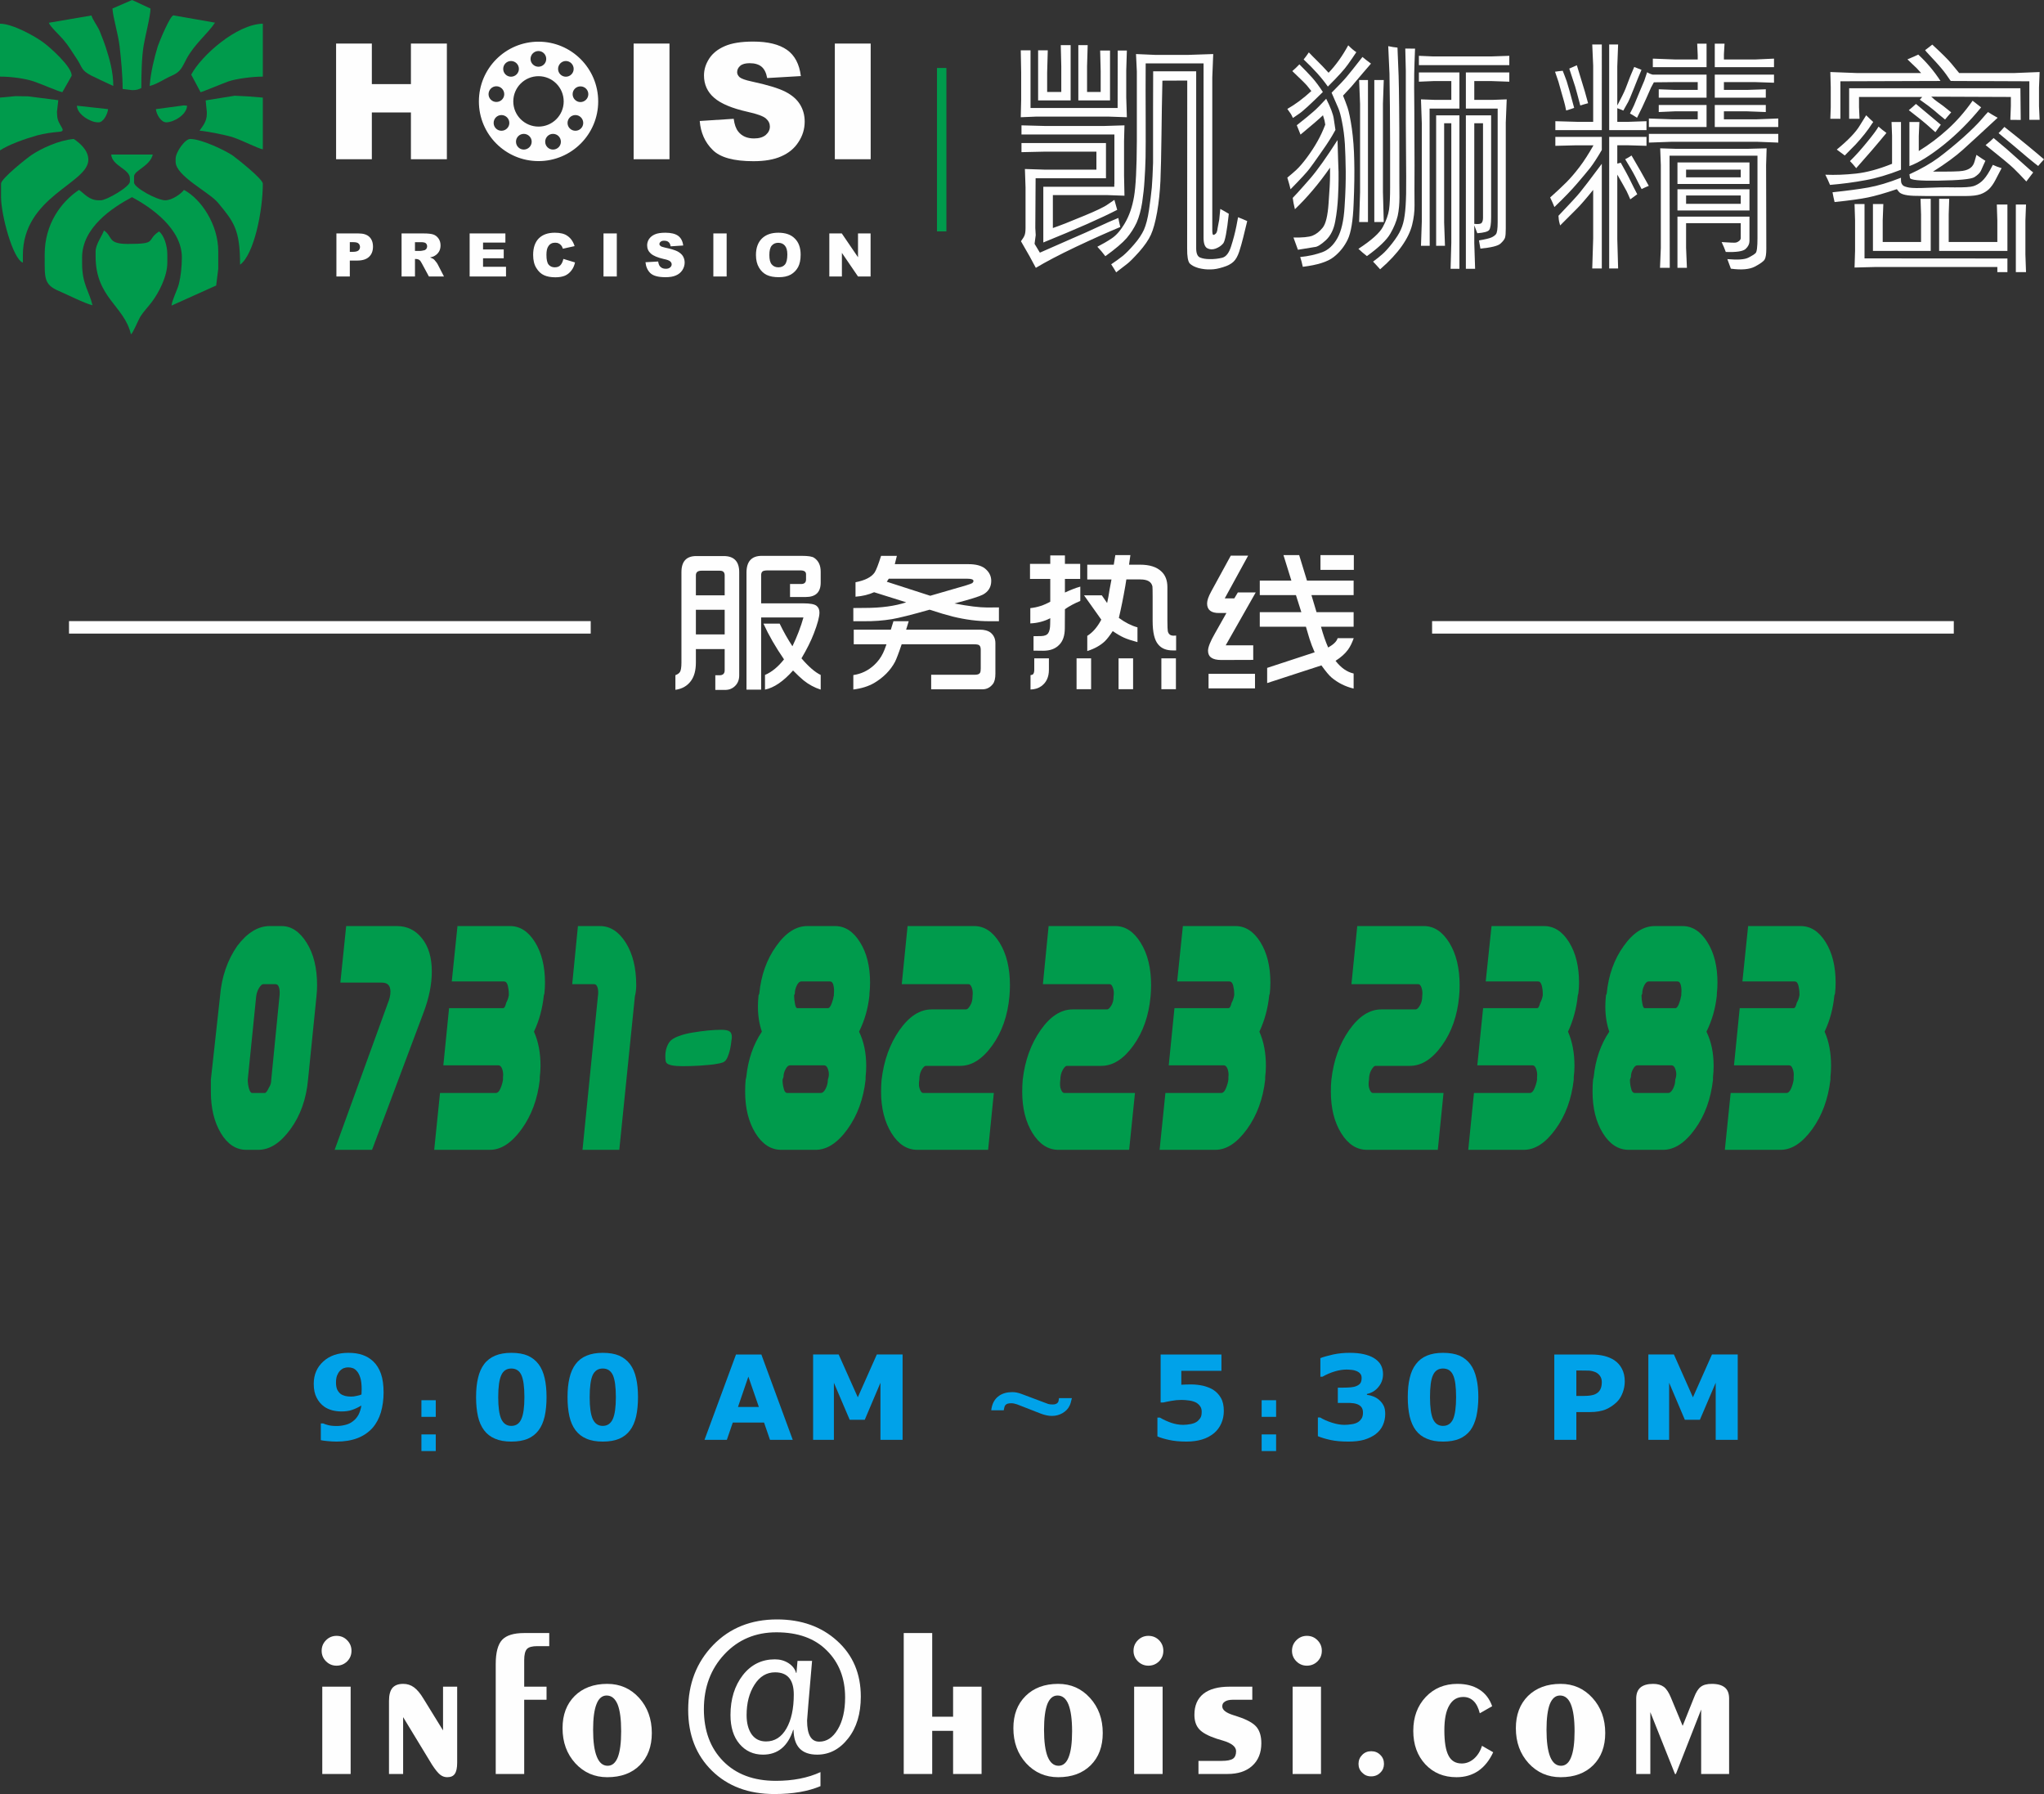 <?xml version="1.0" encoding="UTF-8" standalone="no"?>
<!-- Created with Inkscape (http://www.inkscape.org/) -->

<svg
   width="196.68mm"
   height="172.61mm"
   viewBox="0 0 196.68 172.61"
   version="1.1"
   id="svg5"
   xml:space="preserve"
   inkscape:version="1.2.2 (732a01da63, 2022-12-09)"
   sodipodi:docname="Web_footer_contact_White_font-4.svg"
   xmlns:inkscape="http://www.inkscape.org/namespaces/inkscape"
   xmlns:sodipodi="http://sodipodi.sourceforge.net/DTD/sodipodi-0.dtd"
   xmlns="http://www.w3.org/2000/svg"
   xmlns:svg="http://www.w3.org/2000/svg"><rect x="0" y="0" width="196.68" height="172.61" fill="#333333" stroke="none"/><sodipodi:namedview
     id="namedview7"
     pagecolor="#ffffff"
     bordercolor="#000000"
     borderopacity="0.25"
     inkscape:showpageshadow="2"
     inkscape:pageopacity="0.0"
     inkscape:pagecheckerboard="0"
     inkscape:deskcolor="#d1d1d1"
     inkscape:document-units="mm"
     showgrid="false"
     inkscape:zoom="0.46769781"
     inkscape:cx="555.91451"
     inkscape:cy="171.05062"
     inkscape:window-width="1366"
     inkscape:window-height="705"
     inkscape:window-x="-8"
     inkscape:window-y="-8"
     inkscape:window-maximized="1"
     inkscape:current-layer="layer1" /><defs
     id="defs2"><style
       type="text/css"
       id="style9">
   <![CDATA[
    .str0 {stroke:#FEFEFE;stroke-width:20}
    .str1 {stroke:#009B4C;stroke-width:20}
    .fil2 {fill:#FEFEFE}
    .fil0 {fill:#009B4C}
    .fil3 {fill:#009B4C}
    .fil1 {fill:#FEFEFE;fill-rule:nonzero}
    .fil5 {fill:#00A2E9;fill-rule:nonzero}
    .fil4 {fill:#009B4C;fill-rule:nonzero}
   ]]>
  </style></defs><g
     inkscape:label="图层 1"
     inkscape:groupmode="layer"
     id="layer1"
     transform="translate(41.769,-103.775)"><g
       style="clip-rule:evenodd;fill-rule:evenodd;image-rendering:optimizeQuality;shape-rendering:geometricPrecision;text-rendering:geometricPrecision"
       id="g210"
       transform="matrix(0.01,0,0,0.01,-49.479,87.165)"><g
         id="图层_x0020_1"
         inkscape:label="图层 1"
         inkscape:groupmode="layer">
  <path
   class="fil0"
   d="m 2021,3378 v 30 c 0,50 -225,180 -280,180 h -20 c -94,0 -137,-64 -190,-100 -174,117 -330,330 -330,620 v 30 c 0,199 -7,262 137,323 84,36 247,119 323,137 -31,-134 -100,-203 -100,-400 v -60 c 0,-286 288,-478 480,-580 186,99 480,304 480,580 0,89 -11,185 -28,252 -14,58 -69,163 -71,211 l 429,-193 20,-160 v -170 c 0,-256 -164,-502 -330,-590 -27,39 -116,100 -180,100 -79,0 -300,-122 -300,-170 v -60 c 0,-57 154,-99 180,-210 h -400 c 9,111 180,138 180,230 z"
   id="path14" />
  <path
   class="fil0"
   d="m 2461,3188 v 30 c 0,136 323,292 407,393 155,186 213,261 213,597 135,-99 219,-519 219,-780 0,-44 -243,-237 -289,-270 -69,-48 -301,-160 -410,-160 -50,0 -140,127 -140,190 z"
   id="path16" />
  <path
   class="fil0"
   d="m 781,3428 v 130 c 0,166 112,594 210,630 v -70 c 0,-569 630,-691 630,-920 0,-93 -83,-161 -140,-200 -143,12 -310,90 -406,154 -50,34 -294,228 -294,276 z"
   id="path18" />
  <path
   class="fil0"
   d="m 1691,4078 v 50 c 0,399 276,474 340,750 22,-16 69,-135 90,-170 29,-47 78,-97 114,-146 61,-82 146,-238 146,-374 v -80 c 0,-84 -33,-186 -80,-220 -131,88 -7,120 -300,120 -200,0 -142,-71 -230,-130 -12,43 -80,133 -80,200 z"
   id="path20" />
  <path
   class="fil0"
   d="m 771,2398 c 107,0 241,18 324,46 82,28 226,93 276,104 10,-18 90,-157 90,-159 0,-88 -207,-271 -272,-319 -76,-57 -295,-181 -418,-181 z"
   id="path22" />
  <path
   class="fil0"
   d="m 2611,2379 90,169 c 11,0 223,-88 266,-103 77,-27 233,-47 333,-47 v -509 c -253,5 -593,308 -689,490 z"
   id="path24" />
  <path
   class="fil0"
   d="m 771,2600 v 508 c 84,-56 240,-111 356,-144 71,-19 137,-28 215,-35 83,-8 -21,-62 -21,-161 l -2,-30 13,-113 -291,-37 -120,-2 z"
   id="path26" />
  <path
   class="fil0"
   d="m 2750,2627 11,111 v 20 c 0,74 -40,116 -70,160 76,7 257,42 325,65 84,28 227,102 284,115 v -498 l -149,-12 -122,-6 z"
   id="path28" />
  <path
   class="fil0"
   d="m 1853,1743 c 6,92 53,233 69,365 14,123 29,276 29,409 l 90,11 h 10 c 36,0 56,-8 80,-20 0,-127 3,-292 22,-408 13,-82 68,-295 66,-357 l -177,-82 z"
   id="path30" />
  <path
   class="fil0"
   d="m 2211,2488 c 67,-15 146,-70 211,-98 91,-39 99,-80 145,-165 79,-145 199,-235 273,-346 l -399,-70 c -30,-5 -137,252 -152,298 -34,112 -67,245 -78,381 z"
   id="path32" />
  <path
   class="fil0"
   d="m 1241,1880 c 9,32 108,126 138,161 53,62 82,113 128,182 60,89 41,113 144,166 70,35 137,65 210,99 0,-136 -37,-263 -71,-368 -19,-58 -38,-105 -60,-160 -17,-43 -67,-108 -79,-150 z"
   id="path34" />
  <path
   class="fil0"
   d="m 2271,2711 c 4,48 48,127 100,127 72,0 198,-74 200,-160 l -31,-3 z"
   id="path36" />
  <path
   class="fil0"
   d="m 1711,2838 h 10 c 45,0 86,-81 90,-127 l -300,-33 c 2,85 133,160 200,160 z"
   id="path38" />
  <path
   class="fil1"
   d="m 4005,2080 h 344 v 390 h 376 v -390 h 346 v 1113 h -346 v -450 h -376 v 450 h -344 z m 2863,0 h 345 v 1113 h -345 z m 636,745 327,-21 c 7,54 21,94 43,122 35,45 86,67 152,67 49,0 87,-11 114,-34 26,-23 39,-50 39,-80 0,-29 -12,-55 -38,-78 -25,-22 -84,-44 -176,-64 -151,-34 -258,-79 -322,-135 -65,-56 -98,-128 -98,-215 0,-57 17,-111 50,-162 33,-51 83,-91 150,-120 66,-29 157,-44 273,-44 143,0 251,27 326,80 74,52 119,137 133,252 l -324,19 c -9,-50 -27,-87 -55,-110 -27,-22 -65,-33 -114,-33 -40,0 -70,8 -90,25 -20,17 -30,38 -30,62 0,17 8,33 24,48 17,14 55,28 116,41 150,32 258,65 323,98 65,33 112,74 142,123 30,49 45,104 45,165 0,71 -20,137 -60,197 -39,61 -94,106 -165,137 -71,32 -161,47 -268,47 -190,0 -321,-36 -393,-109 -74,-73 -115,-166 -124,-278 z m 1300,-745 h 345 v 1113 h -345 z"
   id="path40" />
  <path
   class="fil1"
   d="m 4008,3907 h 213 c 47,0 81,11 104,33 23,22 35,54 35,94 0,42 -13,75 -38,98 -25,24 -63,36 -115,36 h -70 v 153 h -129 z m 129,177 h 31 c 25,0 42,-5 52,-13 10,-9 15,-20 15,-33 0,-13 -4,-24 -13,-33 -8,-9 -25,-14 -49,-14 h -36 z m 498,237 v -414 h 214 c 39,0 70,3 91,10 21,7 37,20 50,38 13,18 20,41 20,67 0,23 -5,43 -15,60 -10,16 -23,30 -41,40 -11,7 -26,12 -45,16 16,6 27,11 34,16 4,3 11,10 20,22 9,11 15,19 18,25 l 62,120 h -145 l -68,-126 c -9,-17 -16,-27 -23,-32 -10,-7 -20,-10 -32,-10 h -11 v 168 z m 129,-246 h 54 c 6,0 17,-2 34,-6 8,-1 15,-6 21,-13 5,-7 8,-15 8,-24 0,-13 -4,-23 -13,-31 -8,-7 -24,-10 -48,-10 h -56 z m 526,-168 h 344 v 88 h -215 v 66 h 199 v 85 h -199 v 82 h 221 v 93 h -350 z m 902,245 112,34 c -7,32 -19,58 -36,79 -16,21 -36,37 -60,48 -24,10 -55,16 -92,16 -45,0 -82,-7 -110,-20 -29,-13 -54,-36 -74,-69 -21,-33 -31,-75 -31,-127 0,-68 18,-121 54,-158 37,-37 88,-55 155,-55 52,0 94,10 123,32 30,21 53,53 67,97 l -113,25 c -4,-13 -8,-22 -13,-28 -7,-9 -15,-17 -26,-22 -10,-6 -22,-8 -35,-8 -29,0 -51,11 -66,35 -12,17 -18,44 -18,82 0,46 7,77 21,94 14,17 34,26 59,26 24,0 43,-7 55,-21 13,-14 22,-34 28,-60 z m 386,-245 h 128 v 414 h -128 z m 404,277 122,-7 c 3,19 8,35 16,45 14,17 32,25 57,25 18,0 32,-4 42,-13 10,-8 15,-18 15,-30 0,-10 -5,-20 -14,-28 -9,-9 -31,-17 -66,-24 -56,-13 -96,-30 -120,-51 -24,-21 -36,-47 -36,-80 0,-21 6,-41 18,-60 13,-19 31,-34 56,-45 25,-11 59,-16 102,-16 53,0 94,10 121,29 28,20 45,52 50,94 l -121,8 c -3,-19 -10,-33 -20,-41 -10,-9 -24,-13 -43,-13 -15,0 -26,3 -33,10 -8,6 -12,14 -12,23 0,6 4,12 10,17 6,6 20,11 43,16 56,12 96,24 120,36 24,13 42,28 53,46 11,19 17,39 17,62 0,26 -8,51 -22,73 -15,23 -36,40 -62,51 -27,12 -60,17 -100,17 -71,0 -119,-13 -147,-40 -27,-27 -42,-62 -46,-104 z m 653,-277 h 128 v 414 h -128 z m 410,207 c 0,-67 19,-120 57,-158 38,-37 90,-56 158,-56 69,0 122,18 159,56 37,36 56,88 56,155 0,49 -8,88 -24,119 -17,31 -40,55 -71,73 -31,17 -69,25 -115,25 -47,0 -86,-7 -117,-22 -30,-15 -55,-38 -74,-71 -19,-32 -29,-72 -29,-121 z m 129,1 c 0,42 7,72 23,90 15,18 37,28 63,28 28,0 49,-9 64,-27 15,-18 23,-50 23,-97 0,-39 -8,-67 -24,-85 -15,-18 -37,-27 -64,-27 -26,0 -46,9 -62,27 -16,19 -23,49 -23,91 z m 577,-208 h 120 l 156,229 v -229 h 121 v 414 h -121 l -155,-227 v 227 h -121 z"
   id="path42" />
  <path
   class="fil2 str0"
   d="m 5953,2072 c 311,0 564,253 564,565 0,311 -253,564 -564,564 -312,0 -564,-253 -564,-564 0,-312 252,-565 564,-565 z m -1,70 c 47,0 85,38 85,86 0,47 -38,85 -85,85 -47,0 -86,-38 -86,-85 0,-48 39,-86 86,-86 z m 264,96 c 47,0 85,39 85,86 0,47 -38,85 -85,85 -47,0 -85,-38 -85,-85 0,-47 38,-86 85,-86 z m 140,244 c 48,0 86,38 86,85 0,47 -38,86 -86,86 -47,0 -85,-39 -85,-86 0,-47 38,-85 85,-85 z m -48,276 c 47,0 85,39 85,86 0,47 -38,85 -85,85 -48,0 -86,-38 -86,-85 0,-47 38,-86 86,-86 z m -216,181 c 48,0 86,38 86,86 0,47 -38,85 -86,85 -47,0 -85,-38 -85,-85 0,-48 38,-86 85,-86 z m -281,0 c 47,0 86,38 86,85 0,48 -39,86 -86,86 -47,0 -85,-38 -85,-86 0,-47 38,-85 85,-85 z m -215,-181 c 47,0 86,38 86,86 0,47 -39,85 -86,85 -47,0 -85,-38 -85,-85 0,-48 38,-86 85,-86 z m -49,-277 c 48,0 86,39 86,86 0,47 -38,85 -86,85 -47,0 -85,-38 -85,-85 0,-47 38,-86 85,-86 z m 141,-243 c 47,0 86,38 86,86 0,47 -39,85 -86,85 -47,0 -85,-38 -85,-85 0,-48 38,-86 85,-86 z m 265,146 c 139,0 252,113 252,253 0,139 -113,252 -252,252 -140,0 -253,-113 -253,-252 0,-140 113,-253 253,-253 z"
   id="path44" />
  <path
   class="fil1"
   d="m 11413,3037 v 339 h -677 l -3,478 4,69 -11,84 51,85 c 124,-55 229,-101 316,-139 86,-37 168,-73 244,-109 77,-36 142,-65 195,-86 5,27 11,57 19,87 -125,52 -268,116 -429,192 -162,77 -289,144 -384,201 -32,-62 -79,-147 -143,-256 18,-24 30,-44 35,-58 6,-15 9,-38 9,-71 v -389 l -6,-177 186,6 h 502 v -173 h -496 l -225,5 v -88 z m 81,-82 h -894 v -88 l 225,6 h 571 l 195,-6 -4,150 v 334 l 4,193 -169,-6 h -520 v 317 c 70,-24 167,-62 291,-114 125,-51 204,-89 238,-114 l 63,-43 27,96 c -159,82 -396,186 -711,314 v -536 h 683 v -28 h 1 z m 31,-255 1,-553 h 88 l -6,193 v 258 l 6,191 -173,-6 h -702 l -146,6 4,-172 v -256 l -4,-216 h 94 v 555 z m -765,-73 v -482 h 93 l -6,214 v 187 h 136 v -247 l -5,-204 h 95 v 532 z m 387,0 v -532 h 90 l -6,204 v 247 h 131 v -201 l -5,-198 h 95 v 480 z m 1205,-356 h -557 c -1,177 -1,353 0,529 1,176 0,301 -1,376 -2,76 -5,148 -10,218 -4,70 -12,143 -23,217 -12,75 -30,139 -53,192 -25,53 -57,103 -96,149 -40,46 -108,104 -205,174 -24,-32 -50,-63 -77,-91 48,-25 95,-51 139,-81 44,-29 87,-79 127,-148 41,-70 70,-154 87,-253 17,-99 26,-276 27,-533 v -672 l -8,-167 182,8 h 323 l 238,-8 -9,225 v 1467 c 0,29 3,45 8,47 4,3 12,0 23,-9 10,-7 17,-25 20,-54 l 16,-84 10,-102 c 29,15 55,31 82,47 -18,168 -36,264 -54,285 -18,22 -42,38 -73,50 -30,11 -57,9 -81,-4 -23,-13 -35,-47 -35,-100 z m -71,76 v 1703 c 0,49 13,79 38,89 25,10 55,15 91,15 44,1 84,-4 121,-13 37,-9 66,-46 86,-110 21,-65 38,-130 51,-195 l 16,-85 c 28,11 57,23 88,37 -15,59 -28,112 -39,160 -12,47 -24,92 -38,134 -14,42 -32,75 -54,96 -23,22 -56,40 -100,53 -44,14 -83,22 -119,22 -41,2 -80,-3 -119,-13 -38,-11 -66,-26 -84,-44 -17,-19 -26,-68 -25,-146 l 1,-1614 -239,1 c -4,166 -7,342 -9,528 -2,185 -6,331 -10,436 -5,105 -15,205 -32,301 -17,95 -37,168 -60,218 -23,50 -61,105 -113,164 -53,59 -92,98 -117,117 l -104,80 c -16,-28 -32,-53 -48,-77 44,-30 82,-57 112,-81 30,-25 66,-61 108,-110 43,-49 74,-96 95,-141 20,-46 37,-109 49,-191 12,-82 21,-154 27,-216 5,-62 9,-141 12,-238 v -525 l 1,-355 z"
   id="path46" />
  <path
   id="1"
   class="fil1"
   d="m 14876,2706 v -348 h 418 v 89 l -171,-6 h -166 v 181 h 174 l 138,-5 -9,224 v 1019 c 0,41 -2,70 -7,87 -5,17 -20,36 -44,58 -24,22 -89,38 -193,48 -6,-30 -10,-57 -14,-79 62,-10 101,-20 119,-28 18,-8 33,-18 44,-31 11,-13 17,-51 17,-115 V 2706 Z m 0,65 h 243 v 981 c 0,66 -7,107 -19,122 -12,16 -50,26 -114,31 -8,-21 -17,-46 -29,-76 v 169 l 8,249 h -89 z m 165,76 h -84 v 968 c 39,4 63,1 71,-10 9,-11 13,-27 13,-49 z m -227,-141 h -287 l 1,1320 h -84 l 8,-233 v -946 l -8,-230 139,5 h 153 v -181 h -171 l -141,6 v -89 h 390 z m 0,65 v 1476 h -85 l 7,-252 V 2847 h -69 v 955 l 8,224 h -85 V 2771 Z m 480,-483 h -870 v -90 l 138,6 h 557 l 175,-6 z m -1076,-169 c 5,114 9,205 11,273 2,68 4,168 5,299 2,132 2,294 2,486 0,192 0,320 1,383 0,62 -5,122 -17,178 -13,54 -36,111 -71,171 -34,60 -109,132 -225,216 -28,-21 -55,-45 -82,-70 126,-82 205,-153 236,-212 32,-60 51,-115 59,-166 7,-51 10,-123 10,-214 v -407 c 0,-77 -1,-202 -2,-374 -2,-172 -3,-276 -4,-312 l -12,-265 c 33,7 63,12 89,14 z m 75,9 c 30,0 62,0 94,1 -4,99 -7,180 -8,241 -1,62 -1,177 1,344 1,168 2,347 2,539 -1,193 -1,319 0,381 1,61 -7,125 -23,190 -16,65 -49,133 -99,204 -50,71 -119,146 -209,224 -29,-32 -51,-57 -68,-74 35,-26 66,-50 90,-72 25,-21 56,-56 94,-104 38,-49 66,-92 83,-131 18,-39 30,-85 37,-138 8,-54 12,-123 14,-208 1,-85 1,-222 -1,-410 -2,-188 -2,-360 -2,-515 0,-154 0,-241 0,-260 z m -298,1669 V 2431 h 91 l -8,230 v 845 l 8,291 z m -61,0 h -85 l 9,-287 v -847 l -9,-232 h 85 z m -402,-1186 c 43,85 67,149 73,193 l 16,107 c -22,40 -40,71 -55,94 -14,24 -45,69 -92,136 -47,68 -82,116 -104,145 -22,30 -82,95 -181,196 -6,-28 -17,-65 -31,-112 26,-21 54,-45 85,-73 30,-28 65,-68 104,-121 40,-54 73,-105 101,-155 28,-49 53,-103 75,-161 -4,-22 -6,-35 -7,-39 l -15,-51 c -38,37 -111,99 -216,186 -14,-33 -26,-63 -36,-90 76,-60 130,-104 161,-132 32,-27 72,-69 122,-123 z m 52,-58 c 70,-70 118,-121 144,-152 27,-31 77,-95 153,-192 21,18 48,39 82,64 -34,39 -59,68 -75,87 l -115,136 -79,85 c 14,34 29,72 43,113 14,41 28,109 42,204 13,94 21,198 23,310 3,112 1,250 -6,413 -6,163 -25,278 -57,345 -32,66 -77,123 -135,168 -58,46 -157,77 -297,94 -8,-37 -16,-68 -25,-94 80,-8 150,-24 211,-46 60,-22 109,-68 147,-136 38,-68 61,-168 69,-302 9,-134 12,-249 11,-345 -1,-95 -4,-181 -8,-257 -5,-77 -14,-147 -27,-211 -12,-65 -25,-110 -37,-137 z m -324,1511 c -10,-29 -24,-68 -43,-118 85,2 147,-4 182,-17 36,-14 69,-40 99,-77 30,-37 49,-116 57,-236 9,-120 14,-209 14,-266 v -76 c -108,155 -221,288 -338,400 -11,-45 -18,-81 -21,-109 29,-30 65,-69 106,-116 l 65,-74 c 68,-79 155,-202 260,-366 1,45 3,110 6,196 4,86 5,146 4,181 0,35 -1,92 -5,170 -4,77 -12,155 -27,234 -14,78 -44,139 -90,182 -46,42 -82,65 -109,66 z m 240,-1518 c -117,116 -194,187 -231,211 l -57,39 c -11,-22 -17,-35 -20,-39 l -34,-48 c 76,-43 153,-100 231,-172 -12,-15 -25,-31 -38,-48 -13,-17 -62,-65 -145,-144 23,-20 46,-41 68,-65 49,49 91,92 123,128 33,37 67,83 103,138 z m 48,-52 c -57,-82 -135,-169 -233,-261 16,-20 33,-42 50,-68 25,26 53,55 83,84 31,30 66,67 107,112 70,-73 133,-161 189,-264 31,31 57,53 78,66 -21,32 -48,71 -81,118 -33,47 -97,118 -193,213 z" />
  <path
   id="2"
   class="fil1"
   d="m 17426,4246 -34,-92 c 100,9 167,4 202,-14 34,-17 57,-32 69,-43 13,-11 19,-59 19,-144 v -794 h -846 l 2,1079 h -94 l 8,-191 v -796 l -6,-163 156,5 h 679 l 189,-5 -5,163 2,803 c 0,51 -5,85 -16,104 -11,18 -43,41 -94,68 -51,27 -128,34 -231,20 z m -49,-161 c -10,-28 -23,-60 -40,-95 83,6 128,7 135,5 13,-2 24,-8 34,-16 10,-9 15,-18 15,-28 v -143 h -526 v 237 l 8,193 h -91 v -493 h 693 v 235 c 0,27 -12,53 -37,76 -25,23 -88,33 -191,29 z m -465,-861 h 693 v 207 h -693 z m 609,143 v -74 h -526 v 74 z m -609,115 h 693 v 204 h -693 z m 609,140 v -80 h -526 v 80 z m -789,-1021 v -81 l 154,6 h 221 v -75 h -224 l -198,2 c -11,19 -19,36 -27,50 -7,15 -22,49 -45,102 -24,54 -53,117 -90,189 -27,-17 -49,-31 -68,-41 18,-35 31,-61 39,-79 l 68,-164 c 20,-47 30,-72 31,-73 l 27,-81 c 19,12 37,19 54,23 h 518 v 222 z m 0,70 h 460 v 212 h -555 v -82 l 224,8 h 246 v -77 h -218 l -157,7 z m -95,278 h 1245 v 84 l -208,-8 h -813 l -224,8 z m 1245,-66 h -611 v -212 h 491 v 68 l -183,-7 h -220 v 77 h 315 l 208,-8 z m -120,-282 h -491 v -222 h 570 v 78 l -178,-6 h -304 v 75 h 222 l 181,-6 z m 79,-294 h -570 v -226 h 94 l -6,103 v 49 h 307 l 175,-8 z m -649,-226 v 226 h -517 v -82 l 208,8 h 224 v -40 l -5,-112 z m -1008,897 v 126 c -42,72 -79,129 -111,171 -33,41 -75,92 -127,152 -52,61 -124,136 -218,226 -11,-27 -24,-58 -41,-92 62,-55 114,-104 155,-145 41,-41 84,-91 128,-149 44,-58 88,-127 134,-208 h -162 l -205,5 v -86 z m 71,0 h 359 v 86 l -171,-5 h -110 v 176 l 33,-9 c 37,66 63,113 77,141 l 47,95 35,68 c -23,17 -46,33 -67,49 -15,-35 -27,-62 -36,-80 l -36,-65 -53,-93 v 620 l 8,283 h -86 z m -71,1266 h -92 l 9,-289 v -467 c -73,90 -126,151 -159,183 l -159,159 c -8,-30 -13,-49 -13,-58 l -3,-35 c 111,-117 181,-192 207,-225 27,-33 98,-124 210,-275 z m 0,-1331 h -447 v -86 l 207,6 h 157 v -539 l -9,-205 h 92 z m 71,0 v -824 h 86 l -8,211 v 376 c 37,-70 64,-124 79,-161 l 46,-120 38,-90 70,28 c -20,45 -44,104 -73,178 -29,73 -47,116 -54,128 l -48,86 c -14,-7 -34,-14 -58,-23 v 131 h 110 l 171,-6 v 86 z m 154,280 c 20,-10 41,-22 61,-36 61,104 117,201 166,292 -26,11 -49,21 -69,31 -18,-34 -39,-74 -61,-119 -23,-45 -56,-101 -97,-168 z m -601,-851 c 14,34 26,68 38,100 11,33 35,118 72,257 -21,8 -46,16 -77,25 -5,-25 -9,-42 -11,-51 -2,-11 -14,-53 -36,-129 l -27,-96 -33,-97 c 25,-4 50,-7 74,-9 z m 63,-21 c 23,-10 47,-20 73,-32 49,163 75,248 77,253 l 31,112 c -31,8 -56,16 -75,22 -23,-89 -40,-149 -49,-181 -10,-32 -29,-90 -57,-174 z" />
  <path
   id="3"
   class="fil1"
   d="m 19267,2594 h -608 v 98 l 5,112 h -100 v -294 h 1648 l 3,305 -100,-1 5,-132 v -88 l -766,-3 c 24,23 43,38 56,47 l 57,41 79,63 c -25,29 -45,51 -59,69 -46,-37 -81,-66 -103,-86 -23,-20 -69,-55 -140,-105 7,-8 15,-17 23,-26 z m 608,614 c -6,13 -12,27 -19,42 -6,15 -14,33 -24,54 -10,21 -31,41 -62,61 -31,20 -147,31 -347,34 -183,3 -274,-6 -274,-28 l -5,-33 c 112,-51 206,-105 283,-162 77,-58 155,-122 234,-192 79,-71 135,-127 170,-167 35,-41 58,-67 69,-78 24,16 55,34 93,55 -154,143 -266,246 -336,309 -70,63 -165,133 -286,209 159,1 255,-1 286,-7 32,-5 57,-15 76,-30 18,-14 31,-35 38,-61 l 18,-63 c 21,15 40,28 56,38 17,11 27,17 30,19 z m 72,39 c 24,12 52,22 84,32 -22,42 -43,82 -61,117 -19,36 -40,65 -62,86 -23,21 -50,37 -81,48 -32,11 -79,17 -140,17 h -236 c -98,1 -186,0 -266,-2 -80,-3 -128,-17 -145,-42 l -17,-22 c -118,40 -211,66 -279,80 -68,14 -175,29 -320,44 -8,-34 -15,-65 -20,-94 140,-15 255,-30 345,-46 90,-16 195,-47 314,-94 -1,14 0,27 1,39 2,13 7,23 16,33 8,9 29,17 62,23 32,5 89,6 171,2 82,-4 170,-6 264,-4 94,1 155,-3 183,-12 28,-9 55,-24 81,-47 26,-23 51,-58 77,-104 l 18,-34 z m -803,12 v -424 h 96 l -6,135 v 144 c 98,-60 191,-130 279,-210 88,-80 168,-172 239,-274 35,27 62,48 82,64 -114,140 -235,260 -362,362 -127,101 -236,169 -328,203 z m -81,35 c -123,48 -237,82 -344,101 -107,20 -220,35 -339,45 -15,-36 -30,-69 -45,-98 96,4 194,0 296,-11 101,-11 217,-42 346,-94 v -270 l -5,-132 h 91 z m 383,-433 c -14,18 -31,43 -52,72 -37,-33 -66,-59 -87,-77 -21,-19 -77,-64 -169,-135 16,-13 39,-32 69,-60 40,34 120,100 239,200 z m -650,-26 c -4,6 -7,10 -9,12 l -36,53 c -22,31 -49,65 -80,101 -30,36 -61,68 -90,96 -29,29 -49,49 -59,60 -31,-23 -56,-42 -77,-57 111,-91 185,-169 222,-232 l 61,-98 c 26,26 49,47 68,65 z m 51,44 c 20,19 46,39 76,61 -92,112 -189,225 -291,339 -23,-29 -43,-51 -60,-68 57,-56 112,-118 167,-186 55,-67 91,-116 108,-146 z m 1107,110 c 76,63 118,99 127,107 l 212,189 c 10,10 24,21 42,35 l -66,87 c -48,-52 -89,-94 -123,-127 -34,-33 -124,-107 -269,-223 33,-26 59,-49 77,-68 z m 48,-47 c 17,-17 36,-37 56,-60 160,126 287,231 381,312 -21,23 -40,44 -56,64 -16,-11 -51,-40 -107,-86 -54,-45 -96,-81 -125,-106 -29,-24 -79,-66 -149,-124 z m -653,632 v 501 h -556 v -451 h 100 l -6,158 v 207 h 369 v -264 l -5,-151 z m 81,0 h 97 l -5,151 v 264 h 468 v -207 l -5,-153 h 102 v 446 h -657 z m 738,55 h 98 l -6,153 v 327 l 6,170 h -98 z m -81,650 h -97 v -49 h -1178 l -196,5 5,-161 v -292 l -5,-158 h 96 v 523 l 1375,1 z m -644,-1839 -963,3 v 361 h -97 l 4,-112 v -192 l -4,-146 263,10 h 611 c -19,-21 -33,-37 -43,-47 l -38,-36 -51,-49 c 50,-21 85,-36 104,-46 79,73 151,157 214,254 z m 99,0 c -4,-5 -7,-9 -9,-12 l -34,-49 c -27,-38 -65,-83 -115,-137 -50,-53 -75,-81 -76,-82 l -13,-17 c 21,-15 44,-33 69,-53 91,84 153,145 184,183 l 75,91 h 522 l 252,-10 -6,149 v 179 l 6,132 h -99 v -371 z" />
  <rect
   class="fil3 str1"
   x="9797"
   y="2325"
   width="70.55"
   height="1552.22"
   id="rect51" />
  <rect
   class="fil2 str0"
   x="1445"
   y="7647"
   width="5000"
   height="100"
   id="rect53" />
  <rect
   class="fil2 str0"
   x="14561"
   y="7647"
   width="5000"
   height="100"
   id="rect55" />
  <path
   class="fil1"
   d="M 7954,8296 V 7170 c 0,-107 49,-161 147,-161 h 384 c 62,0 102,6 120,19 42,28 63,73 63,133 v 105 c 0,93 -48,139 -144,139 h -151 v -125 h 107 c 31,0 47,-15 47,-44 v -50 c 0,-25 -18,-37 -55,-37 h -313 c -27,0 -45,4 -52,11 -8,8 -12,19 -12,35 v 271 h 407 c 64,0 106,8 125,23 19,15 29,36 29,65 0,42 -18,109 -54,202 -27,71 -67,151 -119,239 69,81 131,134 185,160 v 141 c -60,-19 -115,-49 -165,-89 -30,-25 -63,-56 -101,-95 -93,105 -183,166 -270,184 v -141 c 67,-29 127,-79 183,-150 -81,-118 -147,-232 -198,-344 h 156 c 38,79 79,151 123,218 46,-96 81,-188 106,-277 h -407 v 694 z m -684,2 v -141 c 22,-8 37,-19 45,-33 8,-14 13,-43 13,-88 v -870 c 0,-103 47,-155 143,-155 h 264 c 99,0 149,52 149,155 v 993 c 0,41 -13,75 -38,100 -26,27 -59,40 -98,40 h -94 v -141 h 40 c 33,0 50,-16 50,-47 v -205 h -277 v 130 c 0,75 -16,134 -48,177 -35,48 -85,76 -149,85 z m 197,-533 h 277 v -237 h -277 z m 0,-376 h 277 v -193 c 0,-29 -15,-44 -46,-44 h -178 c -35,0 -53,15 -53,44 z"
   id="path57" />
  <path
   id="path59"
   class="fil1"
   d="m 8982,8295 v -139 c 76,-11 143,-43 200,-96 36,-33 65,-72 86,-116 9,-18 20,-47 33,-84 h -315 v -141 h 357 l 25,-81 h 147 l -25,81 h 709 c 44,0 79,10 103,28 31,25 47,59 47,102 v 293 c 0,46 -8,80 -25,101 -26,33 -59,50 -99,50 h -494 v -140 h 422 c 26,0 43,-7 49,-20 4,-8 6,-22 6,-41 v -179 c 0,-22 -5,-37 -15,-44 -9,-7 -26,-9 -53,-9 h -693 c -29,87 -51,143 -64,169 -44,82 -111,150 -200,203 -55,32 -122,53 -201,63 z m 0,-657 v -127 l 111,-1 c 158,0 290,-18 398,-54 l -309,-97 c -54,24 -113,38 -179,43 v -139 c 92,-18 153,-49 184,-94 16,-25 36,-78 62,-160 h 152 l -20,80 h 709 c 71,0 123,14 158,41 41,33 61,73 61,120 0,59 -27,103 -80,132 -32,17 -123,46 -274,85 134,26 240,39 318,39 l 110,-1 v 133 h -96 c -111,0 -225,-15 -345,-44 -60,-15 -135,-37 -226,-67 -176,50 -297,80 -362,91 -85,14 -175,21 -269,20 z m 322,-380 418,135 345,-100 c 34,-11 54,-18 60,-22 7,-7 11,-14 11,-20 0,-15 -20,-22 -58,-22 h -757 z" />
  <path
   id="path61"
   class="fil1"
   d="m 10682,7231 v -145 h 195 v -81 h 141 v 81 h 147 v 145 h -147 v 131 c 52,-24 101,-44 148,-57 v 138 c -56,23 -106,50 -148,79 l -1,183 c 0,71 -18,125 -55,161 -37,38 -88,56 -153,56 l -93,-1 v -139 l 73,-1 c 33,-1 56,-10 68,-28 12,-17 19,-47 19,-89 l 1,-55 c -56,29 -120,47 -192,50 v -147 c 68,-7 132,-28 192,-62 v -219 z m 5,1064 v -138 c 14,-2 23,-6 26,-11 7,-9 10,-23 10,-41 v -110 h 141 v 109 c 0,72 -25,125 -75,160 -29,20 -63,30 -102,31 z m 443,-3 v -297 h 140 v 297 z m 72,-903 h 171 l 51,74 c 8,-35 16,-78 24,-131 6,-36 12,-68 18,-96 h -233 v -142 h 255 l 15,-92 h 145 l -13,92 h 106 c 92,0 160,22 205,65 39,36 58,87 58,150 v 322 c 0,58 2,92 4,103 7,29 25,43 55,43 6,0 14,0 25,-1 v 143 c -10,0 -20,0 -32,0 -61,0 -108,-18 -140,-57 -36,-41 -54,-117 -54,-227 v -234 c 0,-57 -1,-90 -2,-98 -10,-45 -48,-67 -116,-67 h -135 c -4,28 -8,49 -10,63 -20,116 -41,218 -62,307 61,45 121,75 179,91 v 142 c -56,-15 -99,-29 -130,-43 -31,-14 -67,-35 -108,-63 -27,41 -52,74 -75,97 -42,40 -98,72 -170,95 v -146 c 54,-34 98,-86 135,-156 z m 332,903 v -297 h 140 v 297 z m 412,0 v -297 h 140 v 297 z" />
  <path
   id="path63"
   class="fil1"
   d="m 12614,7007 h 167 l -225,411 h 92 l 34,-57 h 172 l -289,509 h 265 v 140 l -308,1 c -85,0 -127,-30 -127,-89 0,-34 22,-90 66,-166 l 111,-197 h -69 c -78,1 -117,-30 -117,-92 0,-28 13,-67 40,-116 z m -214,1277 v -140 h 447 v 140 z m 493,-593 v -140 h 400 l -52,-164 h -348 v -140 h 304 l -76,-245 h 151 l 75,245 h 449 v 140 h -406 l 49,164 h 357 v 140 h -314 c 21,77 44,143 69,200 53,-30 83,-60 91,-90 h 155 c -16,45 -34,82 -56,112 -27,37 -66,72 -119,106 53,68 111,108 174,122 v 145 c -79,-19 -150,-54 -212,-106 -23,-19 -56,-59 -98,-117 l -522,170 v -146 l 457,-150 c -20,-46 -37,-89 -49,-128 -3,-11 -6,-22 -10,-33 -5,-19 -14,-47 -25,-85 z m 584,-547 v -142 h 321 v 142 z" />
  <path
   class="fil4"
   d="m 3735,12049 c -17,186 -73,344 -169,476 -96,132 -199,199 -310,199 h -114 c -100,0 -182,-54 -246,-161 -64,-107 -96,-240 -96,-398 0,-42 0,-81 0,-116 l 88,-801 c 15,-187 71,-349 166,-486 96,-127 200,-191 312,-191 h 114 c 95,0 175,54 242,161 67,107 100,243 100,409 0,35 -2,71 -6,107 z m -354,0 79,-801 c 4,-31 3,-58 -3,-82 -6,-24 -18,-36 -35,-36 h -118 c -12,0 -25,12 -40,36 -15,24 -24,51 -28,82 l -81,801 c 0,29 4,58 12,86 8,28 18,42 31,42 h 121 c 11,0 24,-18 40,-52 15,-22 22,-47 22,-76 z"
   id="path65" />
  <path
   id="path67"
   class="fil4"
   d="m 4845,11407 -494,1317 h -360 l 510,-1406 c 18,-43 27,-81 27,-116 0,-58 -27,-87 -82,-87 h -400 l 56,-544 h 488 c 99,0 180,40 242,119 63,79 94,185 94,318 0,124 -27,257 -81,399 z" />
  <path
   id="path69"
   class="fil4"
   d="m 5965,12049 c -21,186 -80,344 -175,476 -96,132 -197,199 -305,199 h -536 l 56,-547 h 537 c 17,0 32,-14 44,-42 12,-28 21,-57 25,-86 v -26 c 4,-25 1,-50 -7,-75 -9,-25 -21,-37 -37,-37 h -530 l 55,-550 h 519 c 13,0 23,-17 31,-52 12,-21 20,-45 25,-72 v -15 c 0,-27 -4,-53 -10,-79 -7,-26 -19,-39 -36,-39 h -503 l 55,-533 h 506 c 96,0 176,52 240,155 64,103 96,233 96,389 0,37 -2,72 -6,107 l -5,15 c -13,125 -44,242 -95,350 42,94 63,204 63,329 0,37 -3,73 -7,107 z" />
  <path
   id="path71"
   class="fil4"
   d="m 6730,12724 h -354 l 148,-1476 c 5,-31 4,-58 -2,-82 -7,-24 -18,-36 -33,-36 h -212 l 55,-559 h 212 c 99,0 182,54 249,161 67,107 100,243 100,409 0,35 -4,71 -13,107 z" />
  <path
   id="4"
   class="fil4"
   d="m 9100,12049 c -21,186 -79,344 -174,476 -95,132 -198,199 -307,199 h -330 c -100,0 -183,-54 -249,-161 -66,-107 -99,-240 -99,-398 0,-42 1,-81 5,-116 l 6,-26 c 17,-167 67,-313 150,-436 -25,-72 -38,-153 -38,-243 0,-29 2,-65 6,-107 l 7,-15 c 17,-177 71,-330 163,-458 91,-129 191,-193 299,-193 h 267 c 96,0 176,52 240,155 65,103 97,233 97,389 0,37 -2,72 -6,107 v 15 c -13,125 -46,242 -100,350 46,94 69,204 69,329 0,37 -2,73 -6,107 z m -305,-812 v -15 c 3,-27 2,-53 -4,-79 -5,-26 -17,-39 -33,-39 h -277 c -16,0 -31,13 -43,39 -13,26 -19,52 -19,79 l -7,15 c 0,27 3,51 7,72 5,35 13,52 25,52 h 293 c 14,0 27,-17 39,-52 8,-21 14,-45 19,-72 z m -58,812 7,-26 c 5,-25 3,-50 -6,-75 -8,-25 -21,-37 -38,-37 h -328 c -15,0 -29,12 -42,37 -14,25 -20,50 -20,75 l -9,26 c 0,29 3,54 9,76 6,34 19,52 37,52 h 321 c 18,0 34,-14 48,-42 14,-28 21,-57 21,-86 z" />
  <path
   id="5"
   class="fil4"
   d="m 10484,11248 c -17,185 -72,343 -166,473 -94,130 -196,195 -307,195 h -332 c -11,0 -24,13 -40,39 -15,27 -22,58 -22,94 -5,29 -5,54 0,76 9,34 22,52 38,52 h 679 l -55,547 h -681 c -100,0 -183,-54 -249,-161 -66,-107 -100,-240 -100,-398 0,-42 2,-81 5,-116 22,-185 79,-344 172,-477 94,-133 196,-199 309,-199 h 331 c 12,0 25,-12 40,-37 15,-24 23,-53 23,-88 4,-31 2,-58 -6,-82 -9,-24 -19,-36 -31,-36 h -644 l 56,-559 h 642 c 96,0 178,54 244,161 66,107 99,243 99,409 0,35 -2,71 -5,107 z" />
  <path
   id="6"
   class="fil4"
   d="m 11842,11248 c -17,185 -72,343 -166,473 -94,130 -196,195 -308,195 h -331 c -12,0 -25,13 -40,39 -15,27 -23,58 -23,94 -4,29 -4,54 0,76 9,34 22,52 39,52 h 679 l -56,547 h -680 c -100,0 -183,-54 -250,-161 -66,-107 -99,-240 -99,-398 0,-42 2,-81 5,-116 21,-185 79,-344 172,-477 93,-133 196,-199 308,-199 h 332 c 11,0 24,-12 40,-37 15,-24 22,-53 22,-88 5,-31 3,-58 -6,-82 -8,-24 -18,-36 -31,-36 h -643 l 55,-559 h 642 c 97,0 178,54 244,161 67,107 100,243 100,409 0,35 -2,71 -5,107 z" />
  <path
   id="7"
   class="fil4"
   d="m 12945,12049 c -21,186 -80,344 -175,476 -96,132 -197,199 -305,199 h -536 l 56,-547 h 537 c 17,0 32,-14 44,-42 12,-28 21,-57 25,-86 v -26 c 4,-25 1,-50 -7,-75 -9,-25 -21,-37 -37,-37 h -530 l 55,-550 h 519 c 13,0 23,-17 31,-52 12,-21 20,-45 25,-72 v -15 c 0,-27 -4,-53 -10,-79 -7,-26 -19,-39 -36,-39 h -503 l 55,-533 h 506 c 96,0 176,52 240,155 64,103 96,233 96,389 0,37 -2,72 -6,107 l -5,15 c -13,125 -44,242 -95,350 42,94 63,204 63,329 0,37 -3,73 -7,107 z" />
  <path
   id="8"
   class="fil4"
   d="m 14811,11248 c -17,185 -72,343 -166,473 -93,130 -196,195 -307,195 h -332 c -11,0 -24,13 -39,39 -16,27 -23,58 -23,94 -5,29 -5,54 0,76 9,34 22,52 39,52 h 678 l -55,547 h -681 c -100,0 -183,-54 -249,-161 -66,-107 -99,-240 -99,-398 0,-42 1,-81 5,-116 21,-185 78,-344 171,-477 94,-133 196,-199 309,-199 h 331 c 12,0 25,-12 40,-37 15,-24 23,-53 23,-88 4,-31 2,-58 -6,-82 -8,-24 -19,-36 -31,-36 h -644 l 56,-559 h 642 c 96,0 178,54 244,161 66,107 99,243 99,409 0,35 -1,71 -5,107 z" />
  <path
   id="9"
   class="fil4"
   d="m 15914,12049 c -21,186 -79,344 -175,476 -95,132 -197,199 -305,199 h -535 l 55,-547 h 538 c 17,0 31,-14 43,-42 13,-28 21,-57 26,-86 v -26 c 3,-25 1,-50 -8,-75 -8,-25 -20,-37 -36,-37 h -531 l 56,-550 h 519 c 12,0 22,-17 30,-52 12,-21 21,-45 25,-72 v -15 c 0,-27 -3,-53 -10,-79 -7,-26 -18,-39 -35,-39 h -504 l 56,-533 h 505 c 97,0 177,52 241,155 64,103 96,233 96,389 0,37 -2,72 -7,107 l -5,15 c -12,125 -44,242 -94,350 41,94 62,204 62,329 0,37 -2,73 -7,107 z" />
  <path
   id="10"
   class="fil4"
   d="m 17254,12049 c -21,186 -78,344 -174,476 -95,132 -198,199 -306,199 h -331 c -100,0 -183,-54 -249,-161 -66,-107 -99,-240 -99,-398 0,-42 1,-81 5,-116 l 6,-26 c 17,-167 67,-313 150,-436 -25,-72 -38,-153 -38,-243 0,-29 2,-65 6,-107 l 7,-15 c 17,-177 71,-330 163,-458 91,-129 191,-193 299,-193 h 267 c 96,0 176,52 240,155 65,103 97,233 97,389 0,37 -2,72 -6,107 v 15 c -13,125 -46,242 -100,350 46,94 69,204 69,329 0,37 -2,73 -6,107 z m -305,-812 v -15 c 3,-27 2,-53 -4,-79 -5,-26 -17,-39 -33,-39 h -277 c -16,0 -31,13 -43,39 -13,26 -19,52 -19,79 l -7,15 c 0,27 3,51 7,72 5,35 13,52 25,52 h 293 c 14,0 27,-17 39,-52 8,-21 14,-45 19,-72 z m -58,812 7,-26 c 5,-25 3,-50 -6,-75 -8,-25 -21,-37 -38,-37 h -328 c -15,0 -29,12 -42,37 -14,25 -20,50 -20,75 l -9,26 c 0,29 3,54 9,76 6,34 19,52 37,52 h 321 c 18,0 34,-14 48,-42 14,-28 21,-57 21,-86 z" />
  <path
   id="11"
   class="fil4"
   d="m 18384,12049 c -22,186 -80,344 -175,476 -96,132 -197,199 -305,199 h -536 l 56,-547 h 537 c 17,0 31,-14 44,-42 12,-28 21,-57 25,-86 v -26 c 3,-25 1,-50 -8,-75 -8,-25 -20,-37 -36,-37 h -530 l 55,-550 h 519 c 12,0 22,-17 30,-52 13,-21 21,-45 26,-72 v -15 c 0,-27 -4,-53 -10,-79 -7,-26 -19,-39 -36,-39 h -503 l 55,-533 h 505 c 97,0 177,52 241,155 64,103 96,233 96,389 0,37 -2,72 -6,107 l -6,15 c -12,125 -43,242 -94,350 42,94 62,204 62,329 0,37 -2,73 -6,107 z" />
  <path
   id="12"
   class="fil4"
   d="m 7184,11887 c -7,-7 -11,-28 -11,-63 0,-56 14,-103 43,-142 16,-19 44,-37 85,-52 40,-15 86,-27 138,-35 103,-17 194,-26 273,-26 37,0 63,5 78,15 15,9 23,28 23,55 0,7 -1,19 -4,34 -6,62 -18,113 -35,154 -11,29 -26,47 -45,55 -18,7 -49,14 -91,20 -34,4 -79,8 -135,12 -56,3 -110,5 -162,5 -86,0 -139,-10 -157,-32 z" />
  <path
   class="fil5"
   d="m 4462,15058 c 0,69 -9,133 -26,192 -18,59 -45,109 -81,150 -39,43 -87,76 -145,98 -57,22 -125,33 -201,33 -28,0 -57,-2 -89,-5 -31,-3 -52,-6 -62,-9 v -161 h 22 c 11,5 27,11 47,16 21,6 49,9 84,9 28,0 57,-4 84,-11 28,-7 51,-18 71,-34 22,-16 40,-37 54,-62 13,-25 23,-55 28,-90 -32,19 -62,33 -89,42 -28,10 -62,15 -103,15 -31,0 -60,-4 -88,-11 -28,-8 -54,-19 -77,-35 -31,-22 -55,-51 -73,-86 -19,-36 -28,-80 -28,-134 0,-88 31,-160 92,-215 61,-56 142,-83 241,-83 51,0 96,6 136,20 39,13 73,34 102,61 34,32 59,72 76,121 17,49 25,109 25,179 z m -211,-31 c 0,-45 -4,-82 -13,-110 -9,-29 -21,-52 -36,-67 -10,-12 -23,-21 -37,-26 -14,-5 -28,-7 -44,-7 -14,0 -28,2 -41,7 -13,5 -25,13 -38,26 -11,11 -20,27 -28,46 -7,19 -10,42 -10,68 0,26 4,48 11,65 8,17 19,31 32,42 13,10 28,16 46,21 17,4 36,6 57,6 16,0 35,-2 54,-7 19,-4 35,-8 45,-13 0,-4 1,-10 1,-17 1,-8 1,-19 1,-34 z"
   id="path82" />
  <path
   id="path84"
   class="fil5"
   d="m 6030,15103 c 0,69 -6,131 -18,186 -13,54 -32,99 -59,134 -27,36 -62,63 -104,81 -43,18 -95,27 -158,27 -61,0 -113,-9 -157,-28 -43,-18 -78,-45 -105,-81 -27,-36 -47,-81 -59,-134 -12,-54 -18,-115 -18,-184 0,-71 6,-133 19,-186 12,-53 32,-97 59,-133 27,-36 63,-63 106,-81 43,-18 95,-27 155,-27 63,0 116,9 158,27 43,19 78,47 105,83 27,36 46,81 58,134 12,52 18,113 18,182 z m -213,0 c 0,-99 -10,-170 -29,-212 -19,-42 -52,-63 -97,-63 -45,0 -77,21 -96,63 -20,42 -30,113 -30,213 0,98 10,168 30,211 20,43 52,65 96,65 45,0 77,-22 96,-65 20,-43 30,-114 30,-212 z" />
  <path
   id="path86"
   class="fil5"
   d="m 6910,15103 c 0,69 -6,131 -18,186 -13,54 -32,99 -59,134 -27,36 -62,63 -104,81 -43,18 -95,27 -158,27 -61,0 -114,-9 -157,-28 -43,-18 -78,-45 -105,-81 -27,-36 -47,-81 -59,-134 -12,-54 -18,-115 -18,-184 0,-71 6,-133 19,-186 12,-53 32,-97 59,-133 27,-36 62,-63 106,-81 43,-18 95,-27 155,-27 63,0 116,9 158,27 43,19 78,47 105,83 27,36 46,81 58,134 12,52 18,113 18,182 z m -213,0 c 0,-99 -10,-170 -29,-212 -20,-42 -52,-63 -97,-63 -45,0 -77,21 -97,63 -19,42 -29,113 -29,213 0,98 10,168 30,211 20,43 52,65 96,65 44,0 76,-22 96,-65 20,-43 30,-114 30,-212 z" />
  <path
   id="path88"
   class="fil5"
   d="m 8399,15514 h -219 l -57,-166 h -301 l -57,166 h -215 l 303,-821 h 244 z m -326,-316 -101,-292 -100,292 z" />
  <polygon
   id="polygon90"
   class="fil5"
   points="8947,15321 8795,14965 8795,15514 8595,15514 8595,14693 8841,14693 9025,15105 9208,14693 9456,14693 9456,15514 9243,15514 9243,14965 9092,15321 " />
  <path
   id="path92"
   class="fil5"
   d="m 12547,15236 c 0,43 -8,82 -24,119 -16,37 -39,68 -69,94 -34,28 -73,49 -117,62 -44,13 -94,20 -150,20 -66,0 -122,-6 -167,-16 -46,-10 -83,-21 -112,-34 v -181 h 24 c 33,20 69,36 108,50 39,13 78,20 116,20 23,0 48,-3 75,-8 28,-6 49,-15 65,-29 12,-12 22,-23 28,-35 7,-12 10,-30 10,-55 0,-19 -4,-35 -13,-49 -9,-14 -20,-25 -33,-34 -20,-12 -44,-20 -72,-24 -29,-4 -54,-6 -77,-6 -33,0 -65,3 -96,9 -30,5 -57,11 -80,16 h -24 v -462 h 585 v 157 h -386 v 134 c 11,-1 26,-1 43,-2 18,0 33,-1 46,-1 46,0 86,5 122,13 35,9 66,21 92,36 33,21 59,47 78,81 19,33 28,75 28,125 z" />
  <path
   id="path94"
   class="fil5"
   d="m 14041,15130 c 18,15 32,33 43,54 11,20 16,48 16,82 0,38 -8,74 -23,108 -15,33 -38,62 -70,86 -31,23 -67,40 -109,53 -42,12 -92,18 -152,18 -68,0 -126,-5 -175,-16 -49,-11 -88,-23 -119,-36 v -180 h 22 c 31,19 69,36 113,50 44,14 84,21 121,21 21,0 44,-2 69,-6 25,-3 47,-11 64,-22 14,-10 24,-21 32,-34 8,-13 13,-31 13,-56 0,-24 -6,-42 -17,-55 -11,-13 -26,-22 -44,-28 -18,-6 -40,-9 -65,-10 -25,0 -49,0 -71,0 h -45 v -147 h 47 c 29,0 55,-1 77,-3 22,-2 41,-6 56,-13 17,-7 29,-16 37,-27 8,-12 12,-29 12,-51 0,-16 -4,-30 -13,-40 -8,-10 -19,-18 -32,-24 -14,-6 -31,-11 -51,-13 -19,-2 -36,-3 -50,-3 -35,0 -72,6 -113,18 -40,12 -80,29 -118,51 h -20 v -179 c 30,-12 71,-23 123,-35 52,-11 104,-16 158,-16 51,0 97,4 136,13 39,9 71,21 96,36 30,18 53,40 68,66 14,25 22,56 22,90 0,46 -14,87 -43,122 -28,36 -66,59 -112,69 v 8 c 19,2 39,7 60,15 21,8 40,19 57,34 z" />
  <path
   id="path96"
   class="fil5"
   d="m 14996,15103 c 0,69 -7,131 -19,186 -13,54 -32,99 -58,134 -28,36 -63,63 -105,81 -43,18 -95,27 -158,27 -61,0 -113,-9 -156,-28 -44,-18 -79,-45 -106,-81 -27,-36 -46,-81 -59,-134 -12,-54 -18,-115 -18,-184 0,-71 6,-133 19,-186 12,-53 32,-97 60,-133 27,-36 62,-63 105,-81 44,-18 95,-27 155,-27 63,0 116,9 159,27 42,19 77,47 104,83 27,36 46,81 58,134 13,52 19,113 19,182 z m -214,0 c 0,-99 -9,-170 -29,-212 -19,-42 -51,-63 -97,-63 -45,0 -77,21 -96,63 -20,42 -29,113 -29,213 0,98 10,168 29,211 20,43 52,65 96,65 45,0 77,-22 97,-65 19,-43 29,-114 29,-212 z" />
  <path
   id="path98"
   class="fil5"
   d="m 16405,14952 c 0,37 -7,73 -20,108 -13,35 -31,65 -55,89 -33,32 -69,56 -109,73 -40,16 -90,25 -150,25 h -132 v 267 h -212 v -821 h 348 c 53,0 97,5 133,14 35,9 67,22 95,40 33,22 58,50 75,84 18,34 27,74 27,121 z m -221,5 c 0,-23 -6,-42 -18,-59 -13,-17 -27,-28 -43,-35 -22,-9 -44,-14 -64,-15 -21,-1 -49,-1 -83,-1 h -37 v 245 h 61 c 35,0 65,-2 88,-7 23,-4 42,-13 58,-26 14,-12 23,-26 29,-42 6,-16 9,-36 9,-60 z" />
  <polygon
   id="polygon100"
   class="fil5"
   points="16983,15321 16832,14965 16832,15514 16632,15514 16632,14693 16878,14693 17061,15105 17244,14693 17492,14693 17492,15514 17280,15514 17280,14965 17128,15321 " />
  <path
   id="path102"
   class="fil5"
   d="m 4826,15462 h 138 v 160 h -138 z m 0,-329 h 138 v 160 h -138 z" />
  <path
   id="path104"
   class="fil5"
   d="m 10309,15230 c 7,-63 32,-110 76,-140 33,-23 75,-35 127,-35 28,0 59,6 92,19 l 253,95 c 10,3 24,5 43,5 23,0 39,-6 50,-19 5,-6 9,-20 11,-42 h 124 c -8,35 -15,60 -23,74 -13,28 -36,52 -67,70 -31,18 -65,27 -102,27 -32,0 -67,-7 -107,-22 l -228,-89 c -21,-7 -39,-11 -56,-11 -27,0 -46,5 -56,17 -5,5 -9,13 -11,23 -3,14 -5,23 -6,28 z" />
  <path
   id="path106"
   class="fil5"
   d="m 12911,15462 h 139 v 160 h -139 z m 0,-329 h 139 v 160 h -139 z" />
  <path
   class="fil1"
   d="m 3872,18729 v -840 h 273 v 840 z m -6,-1185 c 0,-40 14,-74 42,-102 28,-28 62,-42 101,-42 41,0 75,14 102,42 28,28 42,62 42,102 0,40 -14,74 -42,102 -28,27 -62,41 -102,41 -39,0 -73,-14 -101,-42 -28,-28 -42,-62 -42,-101 z"
   id="path108" />
  <path
   id="path110"
   class="fil1"
   d="m 4650,18182 v 547 h -136 v -703 c 0,-57 11,-98 33,-125 23,-26 57,-39 104,-39 38,0 73,11 103,33 30,22 61,58 92,110 l 188,305 v -421 h 136 v 731 c 0,51 -8,87 -23,108 -15,22 -39,32 -73,32 -25,0 -48,-8 -69,-25 -21,-17 -47,-49 -78,-97 z" />
  <path
   id="path112"
   class="fil1"
   d="m 5541,17672 c 0,-112 21,-189 61,-233 41,-44 112,-66 213,-66 h 241 v 126 h -115 c -49,0 -83,9 -100,28 -17,19 -26,54 -26,106 v 256 h 215 v 126 h -215 v 714 h -274 z" />
  <path
   id="path114"
   class="fil1"
   d="m 6748,18318 c 0,-114 -11,-200 -34,-258 -24,-57 -59,-86 -106,-86 -43,0 -76,28 -97,82 -22,55 -33,137 -33,248 0,115 12,201 36,259 23,58 58,87 104,87 44,0 76,-28 98,-83 21,-55 32,-138 32,-249 z m -134,442 c -123,0 -225,-45 -307,-134 -82,-90 -123,-202 -123,-338 0,-129 39,-232 117,-310 78,-77 183,-116 313,-116 123,0 225,45 307,135 81,90 122,203 122,338 0,130 -39,233 -116,310 -77,77 -181,115 -313,115 z" />
  <polygon
   id="polygon116"
   class="fil1"
   points="9942,18178 9942,17889 10216,17889 10216,18729 9942,18729 9942,18314 9741,18314 9741,18729 9467,18729 9467,17373 9741,17373 9741,18178 " />
  <path
   id="path118"
   class="fil1"
   d="m 11087,18318 c 0,-114 -12,-200 -35,-258 -23,-57 -58,-86 -105,-86 -44,0 -76,28 -98,82 -21,55 -32,137 -32,248 0,115 12,201 35,259 24,58 59,87 105,87 43,0 76,-28 97,-83 22,-55 33,-138 33,-249 z m -134,442 c -123,0 -226,-45 -308,-134 -82,-90 -123,-202 -123,-338 0,-129 39,-232 118,-310 78,-77 182,-116 313,-116 123,0 224,45 306,135 82,90 123,203 123,338 0,130 -39,233 -116,310 -78,77 -182,115 -313,115 z" />
  <path
   id="path120"
   class="fil1"
   d="m 11684,18729 v -840 h 274 v 840 z m -6,-1185 c 0,-40 14,-74 42,-102 28,-28 62,-42 101,-42 41,0 75,14 103,42 27,28 41,62 41,102 0,40 -14,74 -42,102 -28,27 -62,41 -102,41 -39,0 -73,-14 -101,-42 -28,-28 -42,-62 -42,-101 z" />
  <path
   id="path122"
   class="fil1"
   d="m 12303,18729 v -126 h 223 c 52,0 88,-7 109,-21 20,-14 30,-38 30,-72 0,-43 -42,-77 -126,-102 -25,-7 -45,-13 -60,-18 -82,-27 -139,-58 -169,-92 -31,-34 -46,-80 -46,-139 0,-88 29,-155 86,-201 58,-46 142,-69 252,-69 h 219 v 126 h -190 c -31,0 -55,6 -73,17 -18,11 -26,26 -26,46 0,35 36,63 110,86 16,5 29,10 37,12 89,29 150,62 182,100 31,37 47,89 47,157 0,92 -29,164 -87,217 -58,53 -137,79 -239,79 z" />
  <path
   id="path124"
   class="fil1"
   d="m 13209,18729 v -840 h 273 v 840 z m -6,-1185 c 0,-40 14,-74 42,-102 28,-28 62,-42 101,-42 41,0 74,14 102,42 28,28 42,62 42,102 0,40 -14,74 -42,102 -28,27 -62,41 -102,41 -39,0 -73,-14 -101,-42 -28,-28 -42,-62 -42,-101 z" />
  <path
   id="path126"
   class="fil1"
   d="m 15139,18520 c -36,78 -84,138 -143,179 -61,41 -130,61 -210,61 -123,0 -222,-41 -300,-124 -77,-83 -116,-190 -116,-322 0,-133 40,-241 120,-326 80,-84 181,-126 304,-126 84,0 155,18 212,55 57,36 98,89 123,160 l -119,68 c -13,-52 -33,-92 -60,-118 -27,-26 -60,-39 -99,-39 -59,0 -104,27 -135,82 -32,54 -47,134 -47,238 0,112 13,193 40,244 26,51 69,76 127,76 43,0 82,-15 118,-46 35,-31 61,-72 77,-124 z" />
  <path
   id="path128"
   class="fil1"
   d="m 15922,18318 c 0,-114 -12,-200 -35,-258 -23,-57 -58,-86 -105,-86 -44,0 -76,28 -98,82 -21,55 -32,137 -32,248 0,115 12,201 35,259 24,58 58,87 105,87 43,0 76,-28 97,-83 22,-55 33,-138 33,-249 z m -134,442 c -123,0 -226,-45 -308,-134 -82,-90 -123,-202 -123,-338 0,-129 39,-232 117,-310 79,-77 183,-116 314,-116 122,0 224,45 306,135 82,90 123,203 123,338 0,130 -39,233 -116,310 -78,77 -182,115 -313,115 z" />
  <path
   id="path130"
   class="fil1"
   d="m 16515,18729 v -725 c 0,-48 14,-84 41,-107 27,-23 68,-35 122,-35 43,0 77,10 103,29 25,19 48,54 68,103 l 113,272 109,-272 c 19,-51 41,-86 66,-104 24,-19 60,-28 106,-28 56,0 97,12 125,35 28,23 41,59 41,107 v 725 h -269 v -620 l -243,620 h -9 l -237,-595 v 595 z" />
  <path
   id="path132"
   class="fil1"
   d="m 8585,17641 c -32,368 -48,560 -48,574 0,136 39,203 117,203 72,0 131,-39 178,-118 47,-78 71,-181 71,-307 0,-184 -58,-335 -176,-452 -116,-117 -278,-175 -485,-175 -201,0 -368,70 -500,211 -132,141 -198,317 -198,529 0,207 62,374 186,500 124,126 293,189 506,189 165,0 309,-28 430,-84 v 135 c -118,50 -266,76 -443,76 -249,0 -449,-75 -601,-224 -153,-150 -229,-345 -229,-586 0,-250 80,-457 240,-623 160,-165 365,-247 615,-247 234,0 427,69 578,206 152,137 228,316 228,536 0,165 -40,299 -122,403 -81,104 -181,156 -298,156 -150,0 -225,-80 -227,-238 h -4 c -51,158 -148,238 -290,238 -93,0 -168,-35 -226,-103 -58,-68 -87,-161 -87,-278 0,-154 40,-282 119,-384 80,-102 183,-152 308,-152 50,0 93,12 132,37 38,25 62,56 72,93 h 4 c 0,-2 4,-41 10,-115 z m -630,522 c 0,76 16,137 48,184 33,46 79,69 139,69 83,0 148,-41 196,-124 47,-82 71,-191 71,-327 0,-143 -60,-214 -180,-214 -81,0 -147,39 -198,119 -51,80 -76,177 -76,293 z" />
  <path
   id="13"
   class="fil1"
   d="m 13843,18632 c 0,-34 12,-63 35,-86 23,-24 52,-36 87,-36 36,0 65,12 88,36 24,23 35,52 35,86 0,33 -11,61 -35,84 -23,24 -53,36 -89,36 -35,0 -63,-12 -86,-36 -24,-23 -35,-51 -35,-84 z" />
 </g></g></g></svg>
